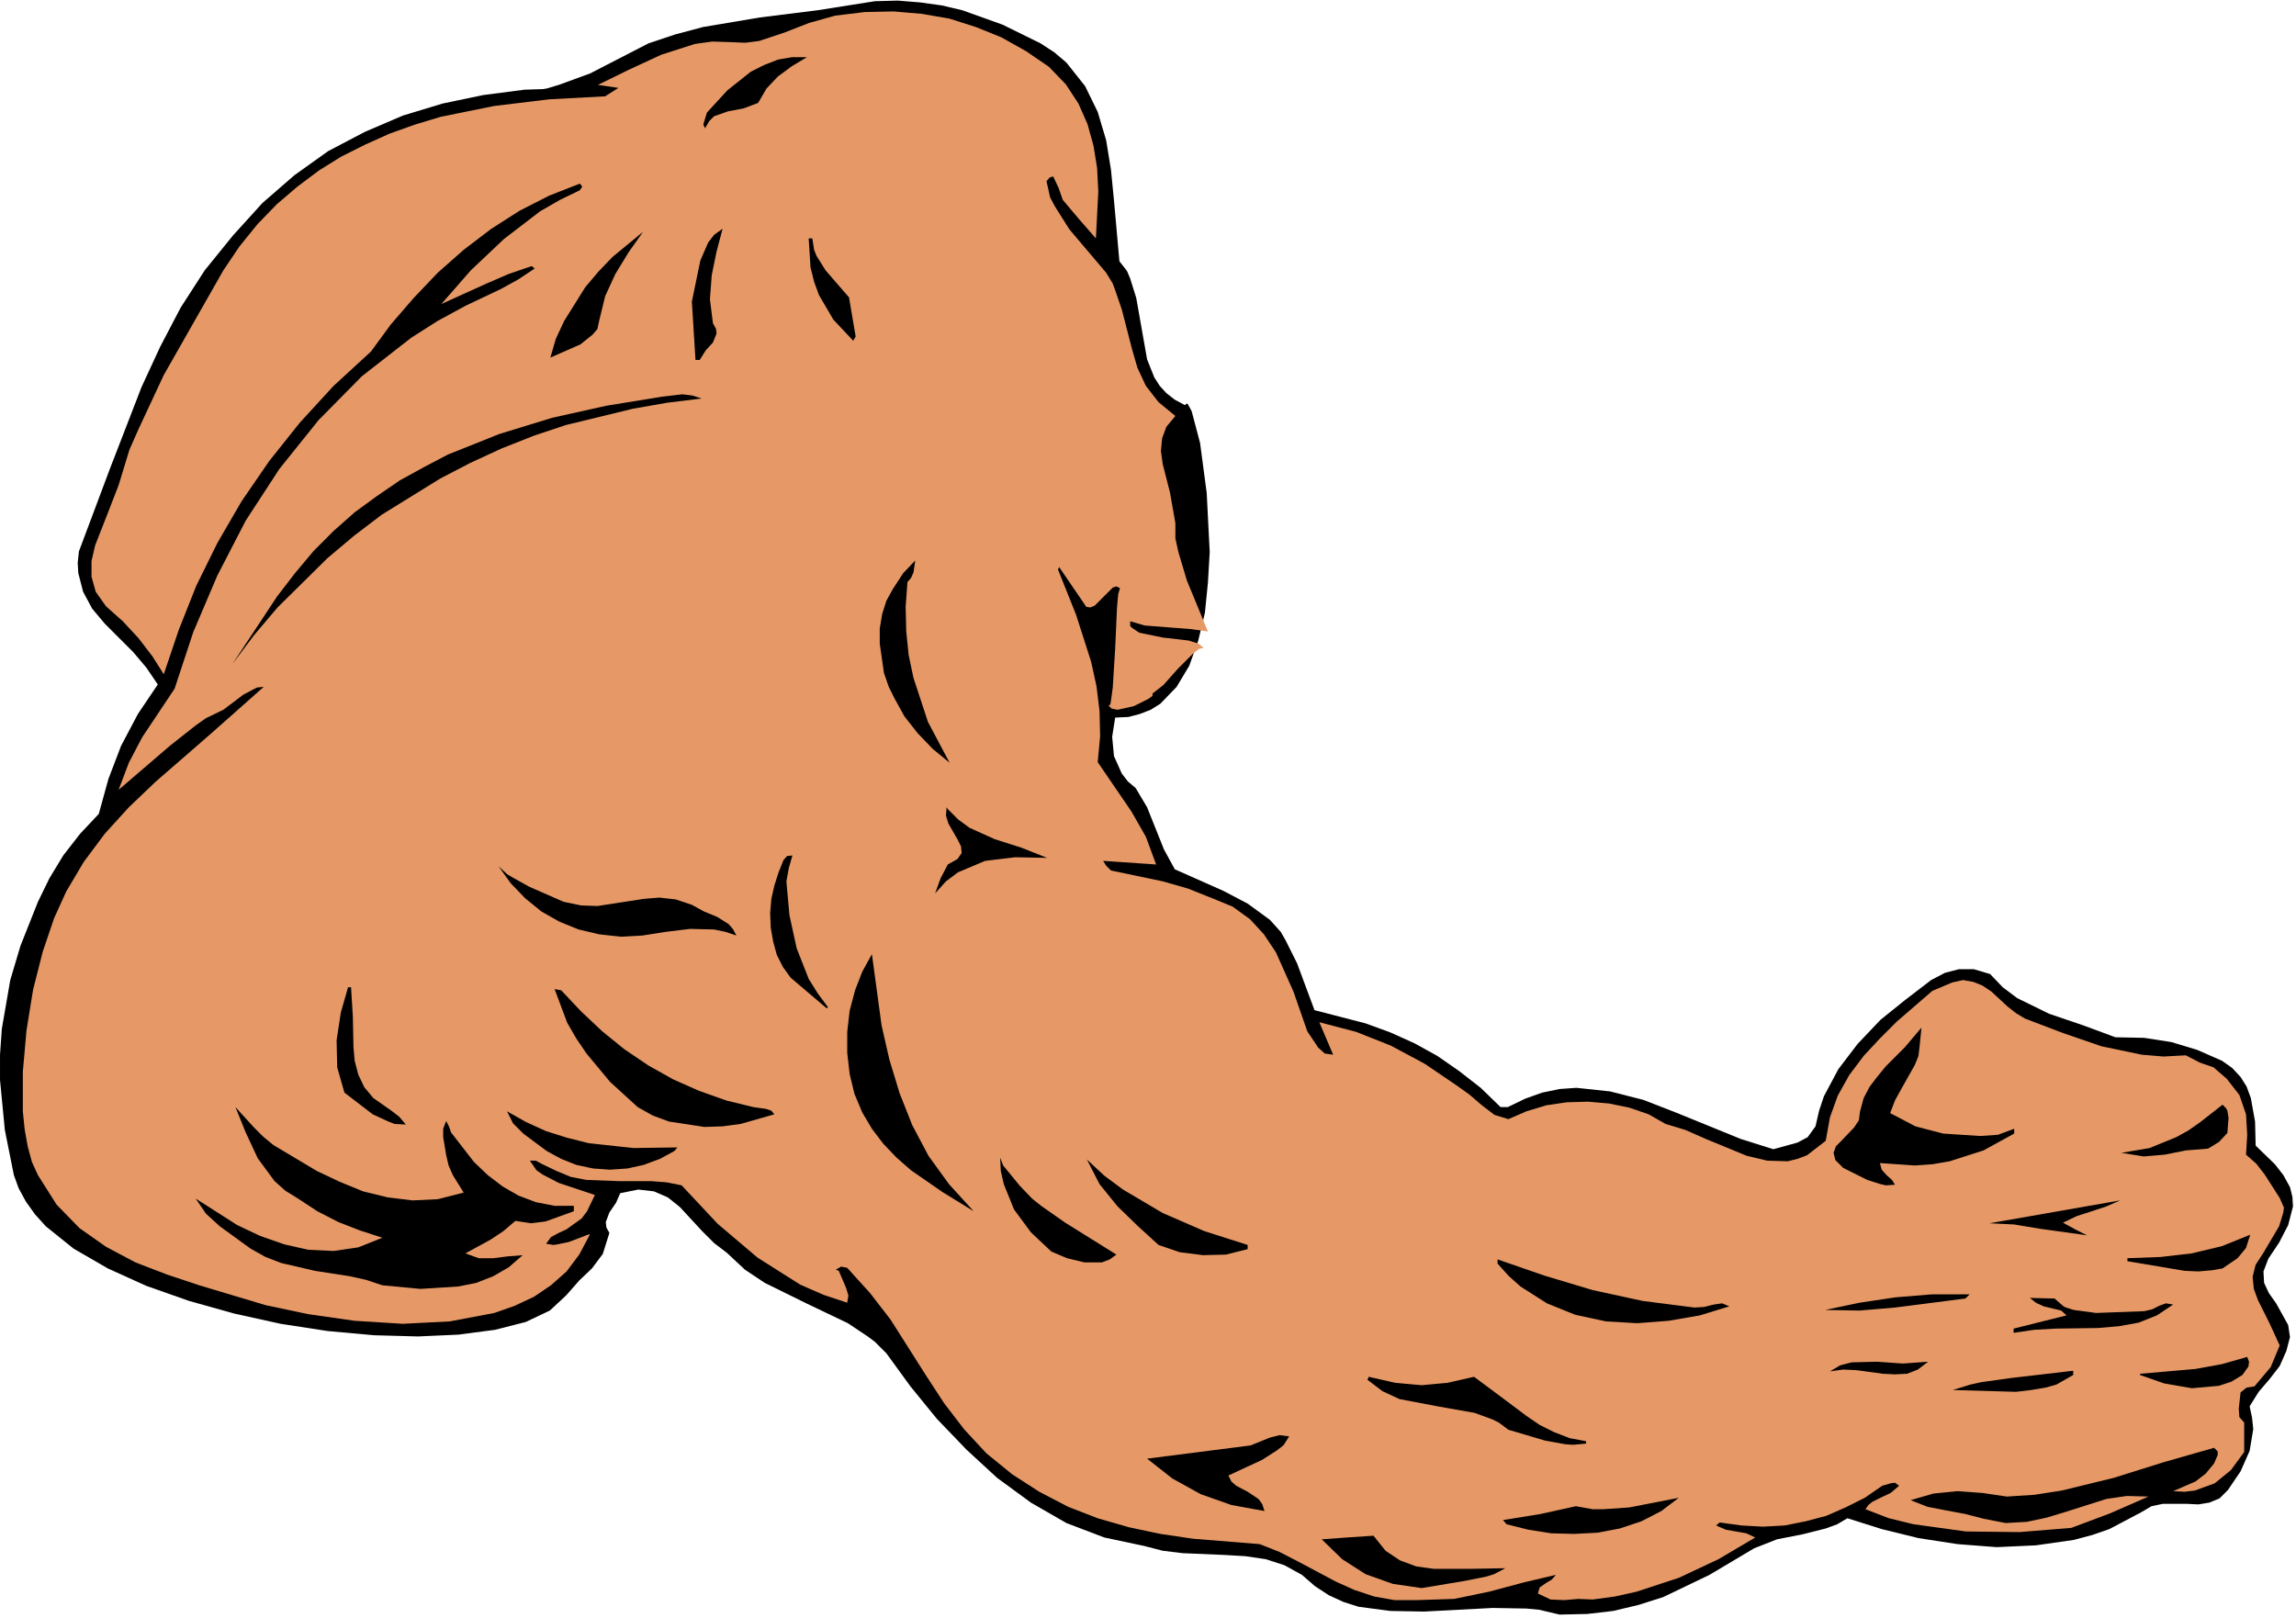 <svg xmlns="http://www.w3.org/2000/svg" fill-rule="evenodd" height="179.067" preserveAspectRatio="none" stroke-linecap="round" viewBox="0 0 3813 2687" width="254.133"><style>.pen1{stroke:none}.brush1{fill:#000}</style><path class="pen1 brush1" fill-rule="nonzero" d="m3746 1903-1-40-7-39-7-19-10-16-14-15-17-12-41-18-43-13-45-7-48-1-54-20-56-19-53-26-24-18-21-22-27-8h-25l-23 6-23 12-43 33-41 33-38 40-32 42-24 45-8 24-6 26-13 18-17 9-40 11-54-17-54-22-54-22-54-21-55-14-56-6-28 2-29 6-28 10-29 14h-12l-33-32-36-28-36-25-38-21-40-18-41-15-85-22-29-78-19-38-8-14-18-20-37-27-40-21-81-36-18-33-14-35-14-35-19-32-13-11-10-13-13-29-3-32 5-32 22-1 19-5 18-7 16-10 27-28 21-35 15-42 11-46 5-50 3-51-5-98-11-83-14-53-6-11-2-2-3 3-17-9-14-11-11-12-9-14-12-30-6-34-12-68-10-32-5-12-2-3-11-14-9-101-5-51-8-49-14-47-21-43-31-39-20-17-23-15-63-31-67-24-34-8-36-5-37-3-38 1-95 15-96 12-95 16-45 12-45 15-97 50-52 19-20 6-6 1-31 1-69 9-67 14-66 20-63 27-61 32-56 40-53 46-49 54-47 58-40 62-34 65-31 67-53 137-51 136-2 19 1 17 8 31 15 28 21 25 47 47 22 26 19 28-33 49-28 53-21 55-16 58-31 33-28 36-23 38-19 39-29 73-17 57-14 81-3 43v42l8 83 15 75 8 22 12 22 15 21 18 20 46 37 57 33 64 29 71 25 75 21 77 17 78 12 77 7 73 2 67-3 61-8 51-13 40-19 27-25 22-25 21-20 18-24 11-35-5-9-1-9 6-16 11-16 7-16 30-6 26 3 23 10 20 16 37 40 20 20 21 16 30 28 33 22 69 34 69 33 33 22 12 9 19 19 40 55 44 54 49 51 51 47 56 41 59 34 63 24 66 14 31 8 33 4 70 3 34 2 34 5 31 10 29 16 22 19 23 15 24 11 25 8 53 7 56 1 114-6 56 1 21 2 34 8 46-1 43-5 42-10 41-13 77-37 74-44 38-15 41-8 40-10 19-7 17-10 57 18 61 15 65 10 65 5 65-3 63-9 30-8 29-10 53-28 17-10 19-4h39l20 1 18-3 17-7 14-14 21-31 15-34 6-36-2-19-4-19 15-24 18-21 17-22 11-25 6-23-3-20-20-36-12-17-8-17-1-19 8-21 18-27 15-29 8-31-1-16-4-16-11-20-14-18-32-31z"/><path class="pen1" fill-rule="nonzero" style="fill:#e69966" d="m3730 1918 2-33-2-34-11-32-21-27-22-19-23-8-23-12-37 2-36-3-67-14-64-22-63-24-15-9-14-11-27-25-15-10-15-6-17-3-18 4-33 14-59 51-28 28-27 29-24 32-19 34-13 36-7 39-31 24-16 6-16 4-34-1-34-8-68-28-34-15-33-10-28-16-32-11-34-7-35-3-35 1-34 5-33 10-30 13-23-7-21-16-21-18-21-15-53-36-56-30-58-23-61-16 23 54-14-2-11-10-18-27-23-66-29-65-20-30-23-25-29-21-34-14-40-16-42-12-86-18-8-8-5-8 88 6-17-46-24-42-56-82 4-43-1-42-5-41-9-41-25-78-30-75 2-4 45 66 7 1 7-3 16-16 14-14 6-2 6 3-3 10-2 23-3 67-4 65-3 22-1 6-1 1-2 1 5 5 10 2 27-6 24-12 7-5v-4l18-14 24-27 25-25 10-8 8-2-9-7-16-5-43-5-39-8-12-8-3-3v-8l24 7 38 3 39 3 28 4-35-85-14-47-4-18-1-5v-25l-9-51-12-47-3-22 2-21 7-19 15-18-28-23-21-27-14-30-9-31-17-66-11-32-4-11-11-18-61-72-24-38-8-15-6-27 5-6 6-2 9 19 7 20 27 32 28 32 4-78-2-39-6-37-10-36-15-34-21-32-28-29-38-26-41-23-42-17-44-14-46-8-47-4-48 1-49 6-43 12-41 16-42 14-23 3-24-1-31-1-29 4-56 18-54 25-51 25 34 5-22 14-93 5-91 11-89 18-43 13-42 15-40 18-40 20-37 23-36 27-34 29-32 33-30 37-27 40-99 174-42 90-15 34-18 59-19 49-20 51-6 26v26l7 25 17 24 28 25 26 28 23 30 19 30 25-74 29-73 35-71 40-69 46-67 51-64 56-61 62-57 33-45 38-44 40-42 43-38 46-35 47-30 49-25 51-20 4 5-4 6-33 16-33 19-60 46-55 52-49 56 75-34 37-16 38-13 5 4-27 18-29 16-59 28-46 25-44 28-82 64-72 73-65 81-56 86-47 91-40 94-31 94-54 81-22 42-17 45 85-73 43-34 17-12 29-14 33-25 17-9 6-3 11-1-88 78-92 80-44 42-40 44-35 47-29 49-20 44-19 56-16 63-11 68-6 68v66l3 30 5 28 7 26 10 22 31 49 38 39 44 31 49 26 52 20 54 18 110 33 71 15 77 11 80 5 78-4 74-14 34-12 32-15 28-19 26-23 21-28 17-32v-2l-34 13-19 4-7 1-12-2 8-11 13-7 13-6 11-8 14-10 9-12 13-27-60-20-27-14-10-7-11-16h10l11 6 23 11 24 10 26 5 53 2h54l26 2 25 5 60 64 66 56 71 45 39 17 39 13 2-12-4-13-12-28-5-2 9-5 10 2 38 42 34 44 59 93 30 46 33 43 37 40 43 35 45 29 48 25 49 19 52 15 52 11 54 8 111 9 33 13 31 16 62 33 31 14 33 11 34 6h37l62-2 58-12 56-15 55-13-7 8-10 6-10 7-3 10 21 10 23 1 23-2 24 1 37-5 36-8 70-23 66-31 61-36-15-7-17-3-17-3-16-7 6-5 36 5 36 2 36-2 35-7 34-9 32-14 32-16 29-20 14-4 7-1 7 5-14 12-15 7-16 8-6 5-5 7 39 15 41 10 87 12 89 1 86-7 64-24 64-28-36-1-34 5-66 21-33 10-33 7-35 2-36-7-31-8-32-6-31-6-28-11 38-11 40-4 41 3 41 6 46-3 45-7 86-21 83-26 84-24 6 6v6l-6 14-14 17-17 13-37 16 19 1 17-2 33-12 27-22 22-30v-49l-8-9-1-14 3-27 10-8 13-2 27-32 15-36-17-37-19-38-7-19-2-20 5-20 13-20 26-44 7-23 1-8-7-16-25-39-14-18-17-15z"/><path class="pen1 brush1" fill-rule="nonzero" d="m3737 2051-47 19-50 12-52 6-55 2v5l95 16 23 1 23-2 17-3 25-17 14-17 7-22zm-5 203-42 12-44 8-92 8v2l40 14 46 8 45-4 21-7 18-11 10-14 1-8-3-8zm-41-419-37 29-20 14-20 11-44 18-47 8 37 6 35-3 35-7 37-3 18-11 14-15 2-25-2-12-2-4-6-6zm-82 332-12-2-11 4-12 6-13 3-80 3-37-5-13-4-4-2-15-13-41-1 10 8 13 6 29 7 9 8-88 22v7l34-5 35-2 71-1 35-3 33-6 30-12 27-18zm-305-135 41 2 42 7 79 11-18-9-22-12 23-11 25-8 24-8 23-10-217 38zm139 245-103 12-50 7-18 4-29 9 105 3 25-3 24-4 18-5 28-16v-7zm-98-402-27 10-30 2-61-4-46-12-42-22 8-21 11-20 22-39 6-15 2-17 3-30-28 33-31 31-14 17-13 17-10 19-6 22-2 15-8 12-21 22-9 9-4 11 3 12 13 13 40 20 22 7 9 2 15-1-5-8-9-8-8-9-3-11 58 4 29-2 29-5 56-18 51-28v-8zm-314 301 57 1 59-5 117-15 7-7h-62l-61 5-60 9-57 12zm171 86-42 3-43-3-42 1-19 5-17 10 22-3 22 1 44 6 20 1 20-1 18-7 17-13zm-388-90-86-11-83-18-80-24-78-27v7l18 20 20 18 44 28 47 19 51 11 52 3 52-4 52-9 49-15-12-5-14 2-16 4-16 1zm-197 330-59 13-62 10 6 7 36 9 38 6 38 1 39-2 37-7 36-12 33-17 29-22-82 16-44 3h-17l-28-5zm17-108-27-5-26-10-24-12-22-15-44-33-43-32-44 10-43 4-44-4-44-10-2 5 25 19 28 13 63 12 62 11 30 11 10 5 16 12 61 18 33 6 13 1 22-2v-4zm-353 157-45 3-41 3 34 33 39 25 45 16 48 7 72-12 35-7 13-4 19-10-58 1h-61l-29-4-27-10-24-16-20-25zm-204-150-172 22 42 33 47 26 51 18 55 10-4-12-6-8-18-12-19-10-8-7-5-10 56-26 25-16 9-7 2-2 9-14-16-2-16 4-32 13zm-5-333-72-23-69-30-66-39-31-23-29-27 21 41 30 37 34 33 34 31 35 12 39 5 38-1 36-9v-7zm-379-99-18-22-9-11-5-13 1 22 5 22 17 42 28 38 34 32 26 11 29 7h29l13-5 11-8-85-53-40-28-15-12-21-22zm-119-625-2-3-1 14 4 13 15 26 6 12 1 11-7 10-16 9-12 23-9 25 18-20 20-15 45-19 50-6 53 1-43-17-44-14-42-19-19-14-17-17zm-126 241-16 29-12 31-9 34-4 35v35l4 35 8 33 13 31 16 27 19 25 22 23 24 21 52 36 52 32-41-45-34-47-27-51-21-53-17-56-13-57-16-118zm59-618 6-7 4-9 3-20-20 21-17 26-11 20-7 22-4 24v25l7 49 8 23 10 20 16 29 22 28 25 26 28 23-36-68-24-73-8-38-4-39-1-41 3-41zm-97-473-39-45-15-24-4-10-3-19h-6l3 48 6 24 8 22 24 41 33 35 4-7-11-65zm-104 970 4-22 6-21-9 1-6 7-8 20-7 22-5 22-2 24 1 24 4 23 6 22 10 20 13 18 60 51 2-2-17-23-15-24-20-51-12-55-5-56zM1174 187l-4 13-2 7 3 6 7-12 8-8 23-8 26-5 24-9 14-24 19-20 23-17 25-15h-25l-23 4-23 9-22 11-39 31-34 37zm77 1652-45-11-45-16-43-19-41-23-40-27-37-30-35-33-33-35-11-2 21 56 15 26 17 25 39 47 46 42 25 14 27 10 59 9 30-1 30-4 56-16-5-6-9-3-21-3zm-102-336-27-9-27-3-25 2-26 4-52 8-27-1-29-6-57-25-27-15-10-6-14-13 20 28 24 25 27 22 30 17 32 13 34 8 36 4 36-2 38-6 41-5 40 1 19 4 18 6-6-11-7-8-19-12-22-9-20-11zm51-1123-14 10-10 13-13 30-14 68 6 97h7l10-16 12-13 6-15-1-8-5-9-5-40 3-40 8-39 10-38zm-101 279-92 15-90 20-88 27-85 34-40 21-40 22-38 26-37 27-35 31-33 33-31 37-30 39-74 112 36-48 39-46 83-82 44-37 46-35 97-60 50-26 52-24 53-21 54-18 111-27 57-10 57-7-15-5-17-2-34 4zM842 1846l10 20 17 17 39 29 24 13 25 10 28 6 28 2 29-2 27-6 27-10 24-13 5-6-73 1-74-8-36-9-35-11-33-15-32-18zm226-1461-51 42-23 24-22 26-35 56-14 30-9 31 50-22 20-16 6-7 2-2 3-14 10-41 17-37 22-36 24-34zM953 2003h-32l-31-6-29-11-26-15-25-19-23-22-38-49-3-9-5-10-5 13v14l5 30 4 17 7 16 18 29-43 11-42 2-41-5-41-10-39-16-38-18-72-43-17-14-16-16-30-33 17 42 20 43 28 38 18 16 21 13 32 21 35 18 36 14 37 12-40 16-41 6-42-2-40-9-40-14-38-18-69-44 17 25 23 21 51 37 25 14 26 10 56 13 58 9 27 6 27 9 63 6 63-4 30-6 28-11 26-15 23-20-25 2-24 3h-24l-22-8 42-23 21-14 20-17 26 4 24-3 47-17v-9z"/><path class="pen1 brush1" fill-rule="nonzero" d="m620 1824-15-18-10-21-6-23-2-23-1-50-3-49h-5l-12 42-7 46 1 45 12 42 47 36 26 12 10 4 19 1-11-13-13-10-30-21z"/></svg>
